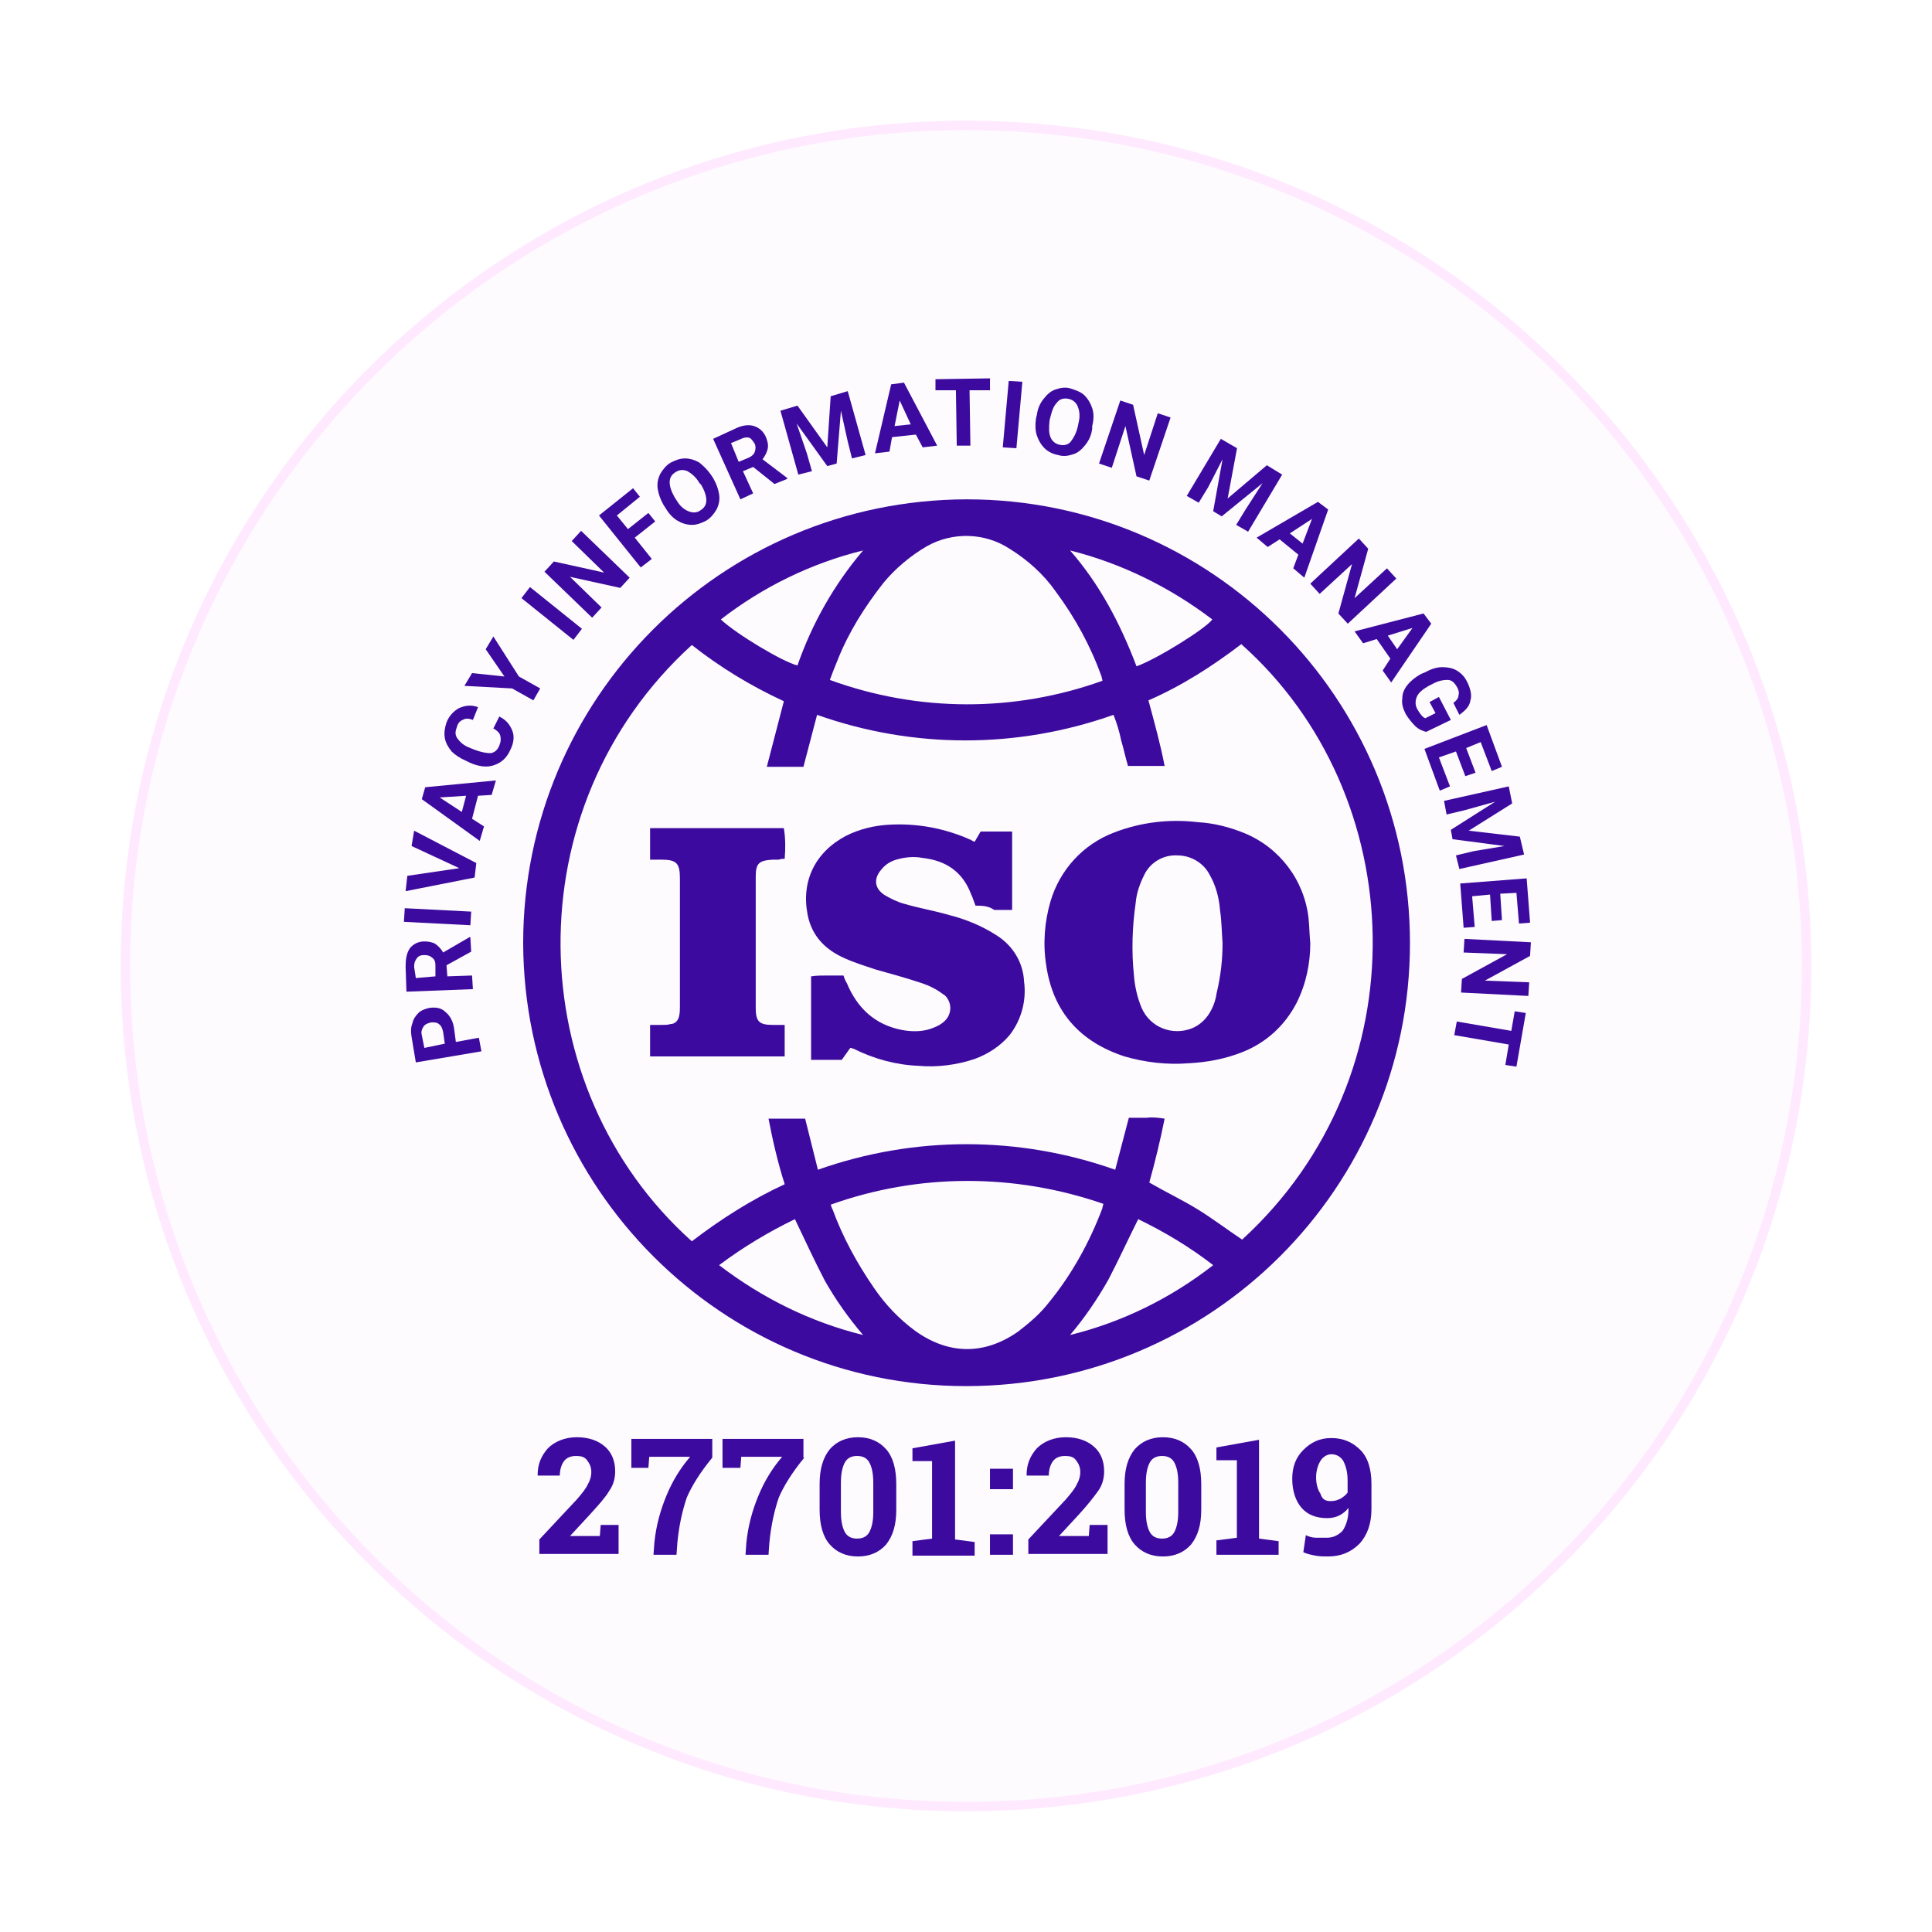 <svg width="160" height="160" viewBox="0 0 160 160" fill="none" xmlns="http://www.w3.org/2000/svg">
<g filter="url(#filter0_dd_18745_264)">
<path d="M10 80C10 41.34 41.34 10 80 10C118.66 10 150 41.34 150 80C150 118.66 118.66 150 80 150C41.34 150 10 118.66 10 80Z" fill="#FDFBFE"/>
<path d="M80 10.389C118.445 10.389 149.611 41.555 149.611 80C149.611 118.445 118.445 149.611 80 149.611C41.555 149.611 10.389 118.445 10.389 80C10.389 41.555 41.555 10.389 80 10.389Z" stroke="#FFE9FF" stroke-width="0.778"/>
<path d="M80.082 41.353C100.329 41.353 116.767 57.79 116.767 78.108C116.767 98.355 100.329 114.792 80.012 114.792C59.765 114.792 43.398 98.355 43.327 78.108C43.327 57.861 59.694 41.423 80.012 41.353H80.082ZM67.736 96.873C75.708 94.052 84.385 94.052 92.357 96.873L93.486 92.57C93.98 92.57 94.474 92.57 94.968 92.57C95.461 92.499 95.955 92.57 96.449 92.641C96.096 94.404 95.673 96.168 95.179 97.932C96.519 98.708 97.86 99.343 99.13 100.119C100.4 100.895 101.599 101.812 102.869 102.658C117.754 89.043 116.837 65.833 102.798 53.346C100.4 55.18 97.86 56.803 95.109 58.002C95.602 59.836 96.096 61.6 96.449 63.434H93.415C93.204 62.729 93.063 62.023 92.851 61.318C92.71 60.612 92.498 59.907 92.216 59.201C84.244 62.023 75.638 62.023 67.666 59.201L66.537 63.505C66.043 63.505 65.549 63.505 65.056 63.505C64.562 63.505 64.068 63.505 63.504 63.505L64.915 58.072C62.163 56.803 59.623 55.251 57.295 53.416C42.481 66.891 43.115 90.101 57.295 102.799C59.694 100.965 62.234 99.343 64.985 98.073C64.421 96.309 63.997 94.475 63.645 92.641H66.678L67.736 96.873ZM91.299 56.379C91.299 56.238 91.228 56.168 91.228 56.027C90.311 53.487 89.042 51.159 87.419 48.972C86.431 47.561 85.091 46.362 83.609 45.445C81.564 44.104 78.883 44.034 76.766 45.233C75.426 46.009 74.156 47.067 73.168 48.267C71.617 50.242 70.276 52.358 69.359 54.686C69.147 55.18 68.936 55.745 68.724 56.309C76.061 58.99 84.033 58.99 91.299 56.379ZM68.795 99.766C68.865 99.907 68.865 100.048 68.936 100.119C69.782 102.447 70.982 104.634 72.392 106.679C73.31 108.02 74.438 109.219 75.779 110.207C78.53 112.182 81.493 112.253 84.315 110.277C85.232 109.572 86.149 108.796 86.855 107.879C88.759 105.551 90.241 102.87 91.299 100.048C91.299 99.907 91.37 99.836 91.37 99.695C84.033 97.156 76.061 97.156 68.795 99.766ZM88.618 110.559C92.922 109.501 96.943 107.526 100.47 104.775C98.565 103.293 96.449 102.023 94.262 100.965C93.415 102.658 92.639 104.351 91.793 105.974C90.876 107.596 89.818 109.149 88.618 110.559ZM71.475 110.559C70.276 109.149 69.218 107.667 68.301 106.044C67.454 104.422 66.678 102.729 65.832 100.965C63.645 102.023 61.528 103.293 59.553 104.775C63.151 107.526 67.172 109.501 71.475 110.559ZM94.121 55.18C95.743 54.616 99.835 52.076 100.4 51.3C96.872 48.619 92.851 46.644 88.618 45.586C91.087 48.408 92.781 51.653 94.121 55.18ZM71.475 45.586C67.172 46.644 63.151 48.619 59.694 51.3C60.964 52.499 64.844 54.827 66.043 55.11C67.243 51.653 69.077 48.408 71.475 45.586Z" fill="#3D0A9F"/>
<path d="M108.512 78.108C108.512 79.801 108.16 81.494 107.384 83.046C106.396 84.951 104.844 86.362 102.869 87.138C101.458 87.702 99.906 87.984 98.424 88.055C96.66 88.196 94.826 87.984 93.133 87.49C89.465 86.291 87.207 83.822 86.643 79.942C86.361 78.178 86.502 76.344 86.996 74.651C87.772 72.041 89.676 69.924 92.287 68.937C94.474 68.09 96.872 67.808 99.2 68.09C100.541 68.161 101.881 68.513 103.08 69.007C105.973 70.206 108.019 72.887 108.371 76.062C108.442 76.767 108.442 77.402 108.512 78.108ZM101.246 78.108C101.176 77.191 101.176 76.273 101.034 75.356C100.964 74.369 100.682 73.311 100.188 72.464C99.694 71.476 98.636 70.841 97.507 70.841C96.378 70.771 95.25 71.406 94.756 72.464C94.403 73.169 94.121 73.945 94.05 74.792C93.768 76.767 93.698 78.743 93.909 80.788C93.98 81.706 94.191 82.623 94.544 83.469C95.25 85.092 97.084 85.797 98.706 85.162C99.412 84.88 99.976 84.316 100.329 83.61C100.541 83.187 100.682 82.764 100.752 82.27C101.105 80.788 101.246 79.448 101.246 78.108Z" fill="#3D0A9F"/>
<path d="M80.787 75.003C80.646 74.65 80.575 74.368 80.434 74.086C79.729 72.181 78.318 71.264 76.413 71.052C75.708 70.911 74.931 70.982 74.226 71.193C73.732 71.334 73.309 71.617 73.027 71.969C72.321 72.745 72.392 73.592 73.309 74.156C73.803 74.438 74.367 74.721 74.931 74.862C76.131 75.214 77.401 75.426 78.6 75.779C80.011 76.132 81.351 76.696 82.551 77.472C83.891 78.319 84.738 79.729 84.808 81.281C85.02 82.834 84.597 84.456 83.609 85.726C82.833 86.643 81.845 87.278 80.716 87.701C79.235 88.195 77.612 88.407 76.06 88.266C74.226 88.195 72.392 87.701 70.699 86.855C70.628 86.855 70.558 86.784 70.416 86.784L69.711 87.772H67.171V80.858C67.595 80.788 68.018 80.788 68.512 80.788C68.935 80.788 69.358 80.788 69.852 80.788C69.923 80.999 69.993 81.211 70.134 81.422C70.981 83.468 72.462 84.879 74.72 85.303C75.496 85.444 76.272 85.444 76.977 85.232C77.401 85.091 77.753 84.95 78.106 84.668C78.741 84.174 78.882 83.327 78.459 82.692C78.388 82.551 78.247 82.41 78.106 82.34C77.542 81.916 76.977 81.634 76.343 81.422C75.073 80.999 73.803 80.647 72.533 80.294C71.686 80.012 70.769 79.729 69.993 79.377C68.371 78.671 67.242 77.543 66.889 75.779C66.325 72.957 67.524 70.558 70.064 69.218C71.193 68.653 72.392 68.371 73.591 68.301C75.919 68.16 78.247 68.583 80.434 69.571C80.505 69.641 80.575 69.641 80.716 69.712L81.21 68.865H83.82V75.356C83.327 75.356 82.833 75.356 82.339 75.356C81.845 75.003 81.281 75.003 80.787 75.003Z" fill="#3D0A9F"/>
<path d="M64.984 84.879V87.489H53.838V84.879C54.191 84.879 54.543 84.879 54.825 84.879C55.037 84.879 55.319 84.879 55.531 84.808C55.884 84.808 56.166 84.526 56.236 84.174C56.307 83.891 56.307 83.609 56.307 83.327C56.307 79.8 56.307 76.272 56.307 72.745C56.307 71.475 56.025 71.193 54.755 71.193C54.473 71.193 54.191 71.193 53.838 71.193V68.583H64.914C65.055 69.429 65.055 70.276 64.984 71.122C64.843 71.122 64.702 71.122 64.49 71.193C64.349 71.193 64.138 71.193 63.997 71.193C62.868 71.263 62.586 71.475 62.586 72.604C62.586 76.202 62.586 79.8 62.586 83.468C62.586 84.597 62.868 84.879 63.997 84.879C64.279 84.879 64.561 84.879 64.984 84.879Z" fill="#3D0A9F"/>
<path d="M37.753 86.291L39.658 85.938L39.869 87.067L34.437 87.984L34.084 85.867C34.014 85.444 34.014 85.091 34.155 84.739C34.225 84.386 34.437 84.104 34.649 83.892C34.86 83.68 35.213 83.539 35.566 83.469C36.13 83.398 36.554 83.469 36.906 83.821C37.259 84.104 37.541 84.597 37.612 85.232L37.753 86.291ZM36.836 86.432L36.695 85.444C36.624 85.162 36.554 84.95 36.342 84.809C36.201 84.668 35.989 84.668 35.707 84.668C35.425 84.739 35.213 84.809 35.072 85.021C34.931 85.232 34.86 85.444 34.931 85.726L35.143 86.784L36.836 86.432Z" fill="#3D0A9F"/>
<path d="M36.977 79.94L37.048 80.857L39.093 80.787L39.164 81.916L33.661 82.127L33.591 80.081C33.591 79.446 33.661 78.953 33.944 78.529C34.226 78.177 34.649 77.965 35.143 77.965C35.496 77.965 35.848 78.035 36.06 78.177C36.272 78.318 36.554 78.6 36.695 78.882L38.882 77.612H38.952L39.023 78.811L36.977 79.94ZM36.06 80.857V79.94C36.06 79.658 35.989 79.446 35.778 79.305C35.637 79.164 35.425 79.094 35.143 79.094C34.861 79.094 34.649 79.164 34.508 79.376C34.367 79.588 34.296 79.729 34.296 80.081L34.437 80.998L36.06 80.857Z" fill="#3D0A9F"/>
<path d="M39.023 75.496L38.953 76.625L33.45 76.342L33.521 75.214L39.023 75.496Z" fill="#3D0A9F"/>
<path d="M38.035 71.898L34.085 70.064L34.296 68.794L39.446 71.475L39.305 72.674L33.591 73.803L33.732 72.533L38.035 71.898Z" fill="#3D0A9F"/>
<path d="M39.588 65.901L39.094 67.806L40.082 68.441L39.729 69.64L34.932 66.184L35.214 65.196L41.069 64.632L40.717 65.831L39.588 65.901ZM38.247 67.242L38.6 65.901L36.413 66.043L38.247 67.242Z" fill="#3D0A9F"/>
<path d="M41.351 59.34C41.916 59.623 42.198 59.975 42.41 60.469C42.621 60.963 42.551 61.527 42.268 62.092C41.986 62.727 41.563 63.15 40.928 63.362C40.364 63.573 39.658 63.503 38.882 63.15L38.6 63.009C38.106 62.797 37.683 62.515 37.401 62.233C37.118 61.88 36.907 61.527 36.836 61.104C36.766 60.681 36.836 60.258 36.977 59.834C37.189 59.27 37.612 58.847 38.036 58.635C38.529 58.423 39.023 58.353 39.588 58.564L39.164 59.623C38.812 59.481 38.529 59.481 38.318 59.623C38.106 59.693 37.895 59.905 37.824 60.258C37.683 60.61 37.683 60.892 37.895 61.175C38.106 61.457 38.388 61.739 38.953 61.951L39.305 62.092C39.87 62.303 40.293 62.374 40.646 62.374C40.998 62.303 41.21 62.092 41.351 61.739C41.492 61.386 41.492 61.175 41.422 60.892C41.351 60.681 41.14 60.469 40.857 60.328L41.351 59.34Z" fill="#3D0A9F"/>
<path d="M41.775 56.025L40.223 53.768L40.858 52.71L42.974 56.025L44.738 57.013L44.173 58.001L42.41 57.013L38.459 56.801L39.094 55.743L41.775 56.025Z" fill="#3D0A9F"/>
<path d="M48.194 52.074L47.489 52.991L43.185 49.534L43.891 48.617L48.194 52.074Z" fill="#3D0A9F"/>
<path d="M52.145 47.841L51.37 48.688L47.207 47.771L49.818 50.31L49.041 51.157L45.091 47.347L45.867 46.501L50.029 47.418L47.348 44.808L48.124 43.961L52.145 47.841Z" fill="#3D0A9F"/>
<path d="M54.262 43.185L52.568 44.526L53.979 46.289L53.062 46.995L49.605 42.691L52.427 40.434L52.992 41.139L51.087 42.691L52.004 43.82L53.697 42.48L54.262 43.185Z" fill="#3D0A9F"/>
<path d="M59.058 39.588C59.34 40.082 59.482 40.505 59.552 40.928C59.623 41.352 59.552 41.775 59.34 42.198C59.129 42.551 58.847 42.904 58.494 43.115C58.071 43.327 57.718 43.468 57.295 43.468C56.871 43.468 56.448 43.327 56.095 43.115C55.743 42.904 55.39 42.551 55.108 42.057L54.967 41.845C54.684 41.352 54.543 40.928 54.473 40.505C54.402 40.082 54.473 39.658 54.684 39.235C54.896 38.882 55.178 38.53 55.531 38.318C55.954 38.106 56.307 37.965 56.73 37.965C57.154 37.965 57.577 38.106 57.929 38.318C58.282 38.6 58.635 38.953 58.917 39.376L59.058 39.588ZM57.929 40.011C57.647 39.517 57.295 39.235 56.942 39.023C56.589 38.882 56.307 38.882 55.954 39.094C55.602 39.306 55.46 39.588 55.46 39.941C55.46 40.293 55.602 40.717 55.884 41.211L56.025 41.422C56.307 41.916 56.66 42.198 57.012 42.339C57.365 42.48 57.718 42.48 58 42.269C58.353 42.057 58.494 41.775 58.494 41.422C58.494 41.069 58.353 40.646 58.071 40.152L57.929 40.011Z" fill="#3D0A9F"/>
<path d="M62.374 38.671L61.528 39.024L62.374 40.858L61.316 41.352L59.059 36.343L60.893 35.496C61.457 35.214 62.022 35.144 62.445 35.285C62.868 35.426 63.221 35.708 63.432 36.202C63.574 36.555 63.644 36.837 63.574 37.19C63.503 37.472 63.362 37.754 63.15 38.036L65.196 39.588V39.659L64.138 40.082L62.374 38.671ZM61.175 38.248L62.022 37.895C62.304 37.754 62.445 37.613 62.515 37.401C62.586 37.19 62.586 36.978 62.515 36.766C62.374 36.555 62.233 36.343 62.092 36.272C61.951 36.202 61.669 36.202 61.387 36.343L60.54 36.696L61.175 38.248Z" fill="#3D0A9F"/>
<path d="M66.043 33.591L68.512 37.048L68.794 32.815L70.205 32.392L71.686 37.683L70.558 37.965L70.205 36.554L69.641 34.014L69.288 38.388L68.512 38.6L65.972 35.072L66.819 37.542L67.242 39.023L66.113 39.305L64.632 34.014L66.043 33.591Z" fill="#3D0A9F"/>
<path d="M75.849 35.99L73.874 36.202L73.662 37.401L72.463 37.542L73.803 31.828L74.862 31.687L77.613 36.907L76.413 37.048L75.849 35.99ZM74.085 35.285L75.426 35.144L74.509 33.168L74.085 35.285Z" fill="#3D0A9F"/>
<path d="M81.987 32.322H80.294L80.364 36.908H79.235L79.165 32.322H77.472V31.405L81.987 31.334V32.322Z" fill="#3D0A9F"/>
<path d="M84.174 37.119L83.045 37.048L83.539 31.546L84.668 31.616L84.174 37.119Z" fill="#3D0A9F"/>
<path d="M90.452 35.497C90.382 36.062 90.17 36.485 89.888 36.838C89.606 37.19 89.324 37.472 88.9 37.614C88.477 37.755 88.054 37.825 87.631 37.684C87.207 37.614 86.784 37.402 86.502 37.12C86.22 36.838 86.008 36.485 85.867 36.062C85.726 35.638 85.726 35.145 85.796 34.651L85.867 34.368C85.937 33.804 86.149 33.381 86.431 33.028C86.713 32.675 86.996 32.393 87.419 32.252C87.842 32.111 88.266 32.04 88.689 32.181C89.112 32.323 89.535 32.464 89.817 32.746C90.1 33.028 90.311 33.381 90.452 33.804C90.594 34.227 90.594 34.721 90.452 35.286V35.497ZM89.324 35.003C89.465 34.439 89.394 34.016 89.253 33.663C89.112 33.31 88.83 33.099 88.477 33.028C88.124 32.958 87.772 33.028 87.56 33.31C87.278 33.593 87.137 33.945 86.996 34.51L86.925 34.792C86.855 35.427 86.855 35.85 86.996 36.203C87.137 36.555 87.419 36.767 87.772 36.838C88.124 36.908 88.477 36.838 88.689 36.555C88.9 36.273 89.112 35.92 89.253 35.356L89.324 35.003Z" fill="#3D0A9F"/>
<path d="M95.178 39.799L94.12 39.447L93.203 35.284L92.074 38.741L91.016 38.388L92.779 33.168L93.838 33.521L94.755 37.683L95.883 34.226L96.942 34.579L95.178 39.799Z" fill="#3D0A9F"/>
<path d="M102.445 37.119L101.669 41.281L104.915 38.53L106.184 39.306L103.363 44.032L102.375 43.468L103.151 42.198L104.562 40.011L101.176 42.763L100.47 42.339L101.246 38.036L100.047 40.364L99.271 41.634L98.283 41.069L101.105 36.343L102.445 37.119Z" fill="#3D0A9F"/>
<path d="M107.524 45.936L105.972 44.667L104.984 45.301L104.067 44.526L109.147 41.562L109.993 42.197L108.018 47.841L107.101 47.065L107.524 45.936ZM106.819 44.173L107.877 45.019L108.653 42.973L106.819 44.173Z" fill="#3D0A9F"/>
<path d="M111.616 51.652L110.84 50.806L111.969 46.714L109.288 49.183L108.512 48.337L112.533 44.598L113.309 45.444L112.18 49.536L114.861 47.067L115.637 47.913L111.616 51.652Z" fill="#3D0A9F"/>
<path d="M115.143 54.544L114.014 52.921L112.885 53.274L112.18 52.286L117.894 50.805L118.529 51.651L115.213 56.519L114.508 55.531L115.143 54.544ZM114.931 52.639L115.707 53.768L116.977 52.004L114.931 52.639Z" fill="#3D0A9F"/>
<path d="M118.107 60.611C117.825 60.541 117.472 60.4 117.19 60.117C116.908 59.835 116.625 59.482 116.414 59.13C116.202 58.706 116.061 58.283 116.132 57.86C116.132 57.437 116.273 57.084 116.555 56.731C116.837 56.378 117.19 56.096 117.684 55.814L118.036 55.673C118.53 55.391 119.024 55.25 119.447 55.25C119.871 55.25 120.294 55.32 120.647 55.532C120.999 55.743 121.282 56.026 121.493 56.449C121.775 57.013 121.916 57.578 121.775 58.001C121.705 58.495 121.352 58.847 120.858 59.2L120.364 58.212C120.647 58.001 120.788 57.789 120.788 57.578C120.858 57.366 120.788 57.084 120.647 56.872C120.435 56.519 120.223 56.308 119.871 56.308C119.518 56.308 119.095 56.378 118.601 56.66L118.319 56.802C117.825 57.084 117.472 57.366 117.331 57.719C117.19 58.072 117.19 58.424 117.401 58.777C117.613 59.13 117.825 59.412 118.036 59.482L118.883 59.059L118.389 58.142L119.165 57.719L120.153 59.623L118.107 60.611Z" fill="#3D0A9F"/>
<path d="M121.352 64.278L120.576 62.232L119.165 62.726L120.082 65.125L119.236 65.478L117.966 62.021L123.116 60.045L124.386 63.502L123.539 63.855L122.622 61.456L121.423 61.95L122.199 63.996L121.352 64.278Z" fill="#3D0A9F"/>
<path d="M125.232 66.536L121.634 68.794L125.867 69.287L126.219 70.769L120.858 71.968L120.576 70.84L122.057 70.487L124.597 70.064L120.293 69.499L120.152 68.723L123.821 66.395L121.281 67.101L119.8 67.453L119.588 66.325L124.949 65.125L125.232 66.536Z" fill="#3D0A9F"/>
<path d="M123.539 76.271L123.398 74.084L121.916 74.225L122.128 76.765L121.211 76.835L120.929 73.167L126.431 72.743L126.714 76.412L125.796 76.483L125.585 73.943L124.244 74.013L124.386 76.2L123.539 76.271Z" fill="#3D0A9F"/>
<path d="M120.998 82.198L121.069 81.069L124.808 79.023L121.21 78.882L121.28 77.754L126.783 78.036L126.712 79.165L122.973 81.21L126.642 81.351L126.571 82.48L120.998 82.198Z" fill="#3D0A9F"/>
<path d="M124.666 88.195L124.949 86.502L120.434 85.726L120.645 84.597L125.16 85.373L125.442 83.751L126.36 83.892L125.584 88.336L124.666 88.195Z" fill="#3D0A9F"/>
<path d="M44.667 128.76V127.491L47.772 124.175C48.195 123.681 48.547 123.258 48.689 122.905C48.9 122.552 48.971 122.2 48.971 121.917C48.971 121.494 48.83 121.212 48.618 120.93C48.406 120.647 48.124 120.577 47.701 120.577C47.278 120.577 46.925 120.718 46.713 121C46.502 121.282 46.361 121.706 46.361 122.2H44.526V122.129C44.526 121.282 44.809 120.577 45.373 119.942C45.937 119.378 46.784 119.025 47.772 119.025C48.759 119.025 49.535 119.307 50.1 119.801C50.664 120.295 50.946 121 50.946 121.847C50.946 122.411 50.805 122.976 50.452 123.469C50.17 123.963 49.606 124.598 48.9 125.374L47.207 127.208H49.676L49.747 126.291H51.228V128.69H44.667V128.76Z" fill="#3D0A9F"/>
<path d="M58.988 120.717C58 121.916 57.295 123.045 56.872 124.032C56.519 125.091 56.237 126.29 56.096 127.771L56.025 128.759H54.12L54.191 127.771C54.332 126.36 54.685 125.091 55.179 123.891C55.672 122.692 56.307 121.634 57.154 120.646H53.768L53.697 121.563H52.286V119.165H58.988V120.717Z" fill="#3D0A9F"/>
<path d="M66.608 120.717C65.62 121.916 64.914 123.045 64.491 124.032C64.138 125.091 63.856 126.29 63.715 127.771L63.645 128.759H61.74L61.81 127.771C61.951 126.36 62.304 125.091 62.798 123.891C63.292 122.692 63.927 121.634 64.773 120.646H61.387L61.316 121.563H59.835V119.165H66.537V120.717H66.608Z" fill="#3D0A9F"/>
<path d="M74.226 125.021C74.226 126.291 73.944 127.208 73.38 127.914C72.815 128.549 72.039 128.901 71.052 128.901C70.064 128.901 69.288 128.549 68.724 127.914C68.159 127.279 67.877 126.291 67.877 125.021V122.905C67.877 121.635 68.159 120.718 68.724 120.013C69.288 119.378 70.064 119.025 71.052 119.025C72.039 119.025 72.815 119.378 73.38 120.013C73.944 120.647 74.226 121.635 74.226 122.905V125.021ZM72.321 122.764C72.321 121.988 72.18 121.424 71.969 121.071C71.757 120.718 71.404 120.577 70.981 120.577C70.558 120.577 70.205 120.718 69.993 121.071C69.782 121.424 69.641 121.988 69.641 122.764V125.233C69.641 126.009 69.782 126.573 69.993 126.926C70.205 127.279 70.558 127.42 70.981 127.42C71.404 127.42 71.757 127.279 71.969 126.926C72.18 126.573 72.321 126.009 72.321 125.233V122.764Z" fill="#3D0A9F"/>
<path d="M75.566 127.632L77.189 127.42V121.001H75.566V119.942L79.094 119.307V127.491L80.716 127.703V128.831H75.566V127.632Z" fill="#3D0A9F"/>
<path d="M83.891 123.328H81.986V121.635H83.891V123.328ZM83.891 128.76H81.986V127.067H83.891V128.76Z" fill="#3D0A9F"/>
<path d="M85.162 128.76V127.491L88.266 124.175C88.689 123.681 89.042 123.258 89.183 122.905C89.394 122.552 89.465 122.2 89.465 121.917C89.465 121.494 89.324 121.212 89.112 120.93C88.901 120.647 88.618 120.577 88.195 120.577C87.772 120.577 87.419 120.718 87.207 121C86.996 121.282 86.855 121.706 86.855 122.2H85.02V122.129C85.02 121.282 85.303 120.577 85.867 119.942C86.431 119.378 87.278 119.025 88.266 119.025C89.253 119.025 90.029 119.307 90.594 119.801C91.158 120.295 91.44 121 91.44 121.847C91.44 122.411 91.299 122.976 90.947 123.469C90.594 123.963 90.1 124.598 89.394 125.374L87.701 127.208H90.17L90.241 126.291H91.722V128.69H85.162V128.76Z" fill="#3D0A9F"/>
<path d="M99.482 125.021C99.482 126.291 99.2 127.208 98.635 127.914C98.071 128.549 97.295 128.901 96.307 128.901C95.32 128.901 94.544 128.549 93.979 127.914C93.415 127.279 93.133 126.291 93.133 125.021V122.905C93.133 121.635 93.415 120.718 93.979 120.013C94.544 119.378 95.32 119.025 96.307 119.025C97.295 119.025 98.071 119.378 98.635 120.013C99.2 120.647 99.482 121.635 99.482 122.905V125.021ZM97.577 122.764C97.577 121.988 97.436 121.424 97.225 121.071C97.013 120.718 96.66 120.577 96.237 120.577C95.814 120.577 95.461 120.718 95.249 121.071C95.038 121.424 94.897 121.988 94.897 122.764V125.233C94.897 126.009 95.038 126.573 95.249 126.926C95.461 127.279 95.814 127.42 96.237 127.42C96.66 127.42 97.013 127.279 97.225 126.926C97.436 126.573 97.577 126.009 97.577 125.233V122.764Z" fill="#3D0A9F"/>
<path d="M100.81 127.561L102.432 127.349V120.929H100.739V119.871L104.267 119.236V127.42L105.889 127.631V128.76H100.739V127.561H100.81Z" fill="#3D0A9F"/>
<path d="M109.91 127.347C110.404 127.347 110.827 127.136 111.18 126.783C111.462 126.36 111.674 125.795 111.674 125.019V124.878C111.462 125.16 111.18 125.372 110.898 125.513C110.615 125.654 110.263 125.725 109.91 125.725C108.993 125.725 108.287 125.442 107.794 124.878C107.3 124.314 107.018 123.467 107.018 122.48C107.018 121.492 107.3 120.716 107.935 120.081C108.57 119.446 109.275 119.093 110.263 119.093C111.25 119.093 112.026 119.446 112.661 120.081C113.296 120.716 113.578 121.703 113.578 122.903V124.949C113.578 126.218 113.226 127.136 112.591 127.841C111.885 128.547 111.039 128.899 109.981 128.899C109.628 128.899 109.275 128.899 108.922 128.829C108.57 128.758 108.217 128.688 107.935 128.547L108.146 127.136C108.429 127.277 108.711 127.347 108.993 127.347C109.275 127.347 109.557 127.347 109.91 127.347ZM110.192 124.314C110.545 124.314 110.757 124.243 111.039 124.102C111.25 123.961 111.462 123.82 111.603 123.608V122.621C111.603 121.915 111.462 121.421 111.25 120.998C111.039 120.645 110.686 120.434 110.263 120.434C109.91 120.434 109.557 120.645 109.346 120.998C109.134 121.351 108.993 121.845 108.993 122.338C108.993 122.903 109.134 123.397 109.346 123.679C109.487 124.173 109.769 124.314 110.192 124.314Z" fill="#3D0A9F"/>
</g>
<defs>
<filter id="filter0_dd_18745_264" x="0.886" y="0.886" width="158.229" height="158.229" filterUnits="userSpaceOnUse" color-interpolation-filters="sRGB">
<feFlood flood-opacity="0" result="BackgroundImageFix"/>
<feColorMatrix in="SourceAlpha" type="matrix" values="0 0 0 0 0 0 0 0 0 0 0 0 0 0 0 0 0 0 127 0" result="hardAlpha"/>
<feMorphology radius="3.111" operator="erode" in="SourceAlpha" result="effect1_dropShadow_18745_264"/>
<feOffset/>
<feGaussianBlur stdDeviation="2.333"/>
<feComposite in2="hardAlpha" operator="out"/>
<feColorMatrix type="matrix" values="0 0 0 0 0.063 0 0 0 0 0.094 0 0 0 0 0.157 0 0 0 0.1 0"/>
<feBlend mode="normal" in2="BackgroundImageFix" result="effect1_dropShadow_18745_264"/>
<feColorMatrix in="SourceAlpha" type="matrix" values="0 0 0 0 0 0 0 0 0 0 0 0 0 0 0 0 0 0 127 0" result="hardAlpha"/>
<feMorphology radius="3.33" operator="erode" in="SourceAlpha" result="effect2_dropShadow_18745_264"/>
<feOffset/>
<feGaussianBlur stdDeviation="6.222"/>
<feComposite in2="hardAlpha" operator="out"/>
<feColorMatrix type="matrix" values="0 0 0 0 0.063 0 0 0 0 0.094 0 0 0 0 0.157 0 0 0 0.14 0"/>
<feBlend mode="normal" in2="effect1_dropShadow_18745_264" result="effect2_dropShadow_18745_264"/>
<feBlend mode="normal" in="SourceGraphic" in2="effect2_dropShadow_18745_264" result="shape"/>
</filter>
</defs>
</svg>
